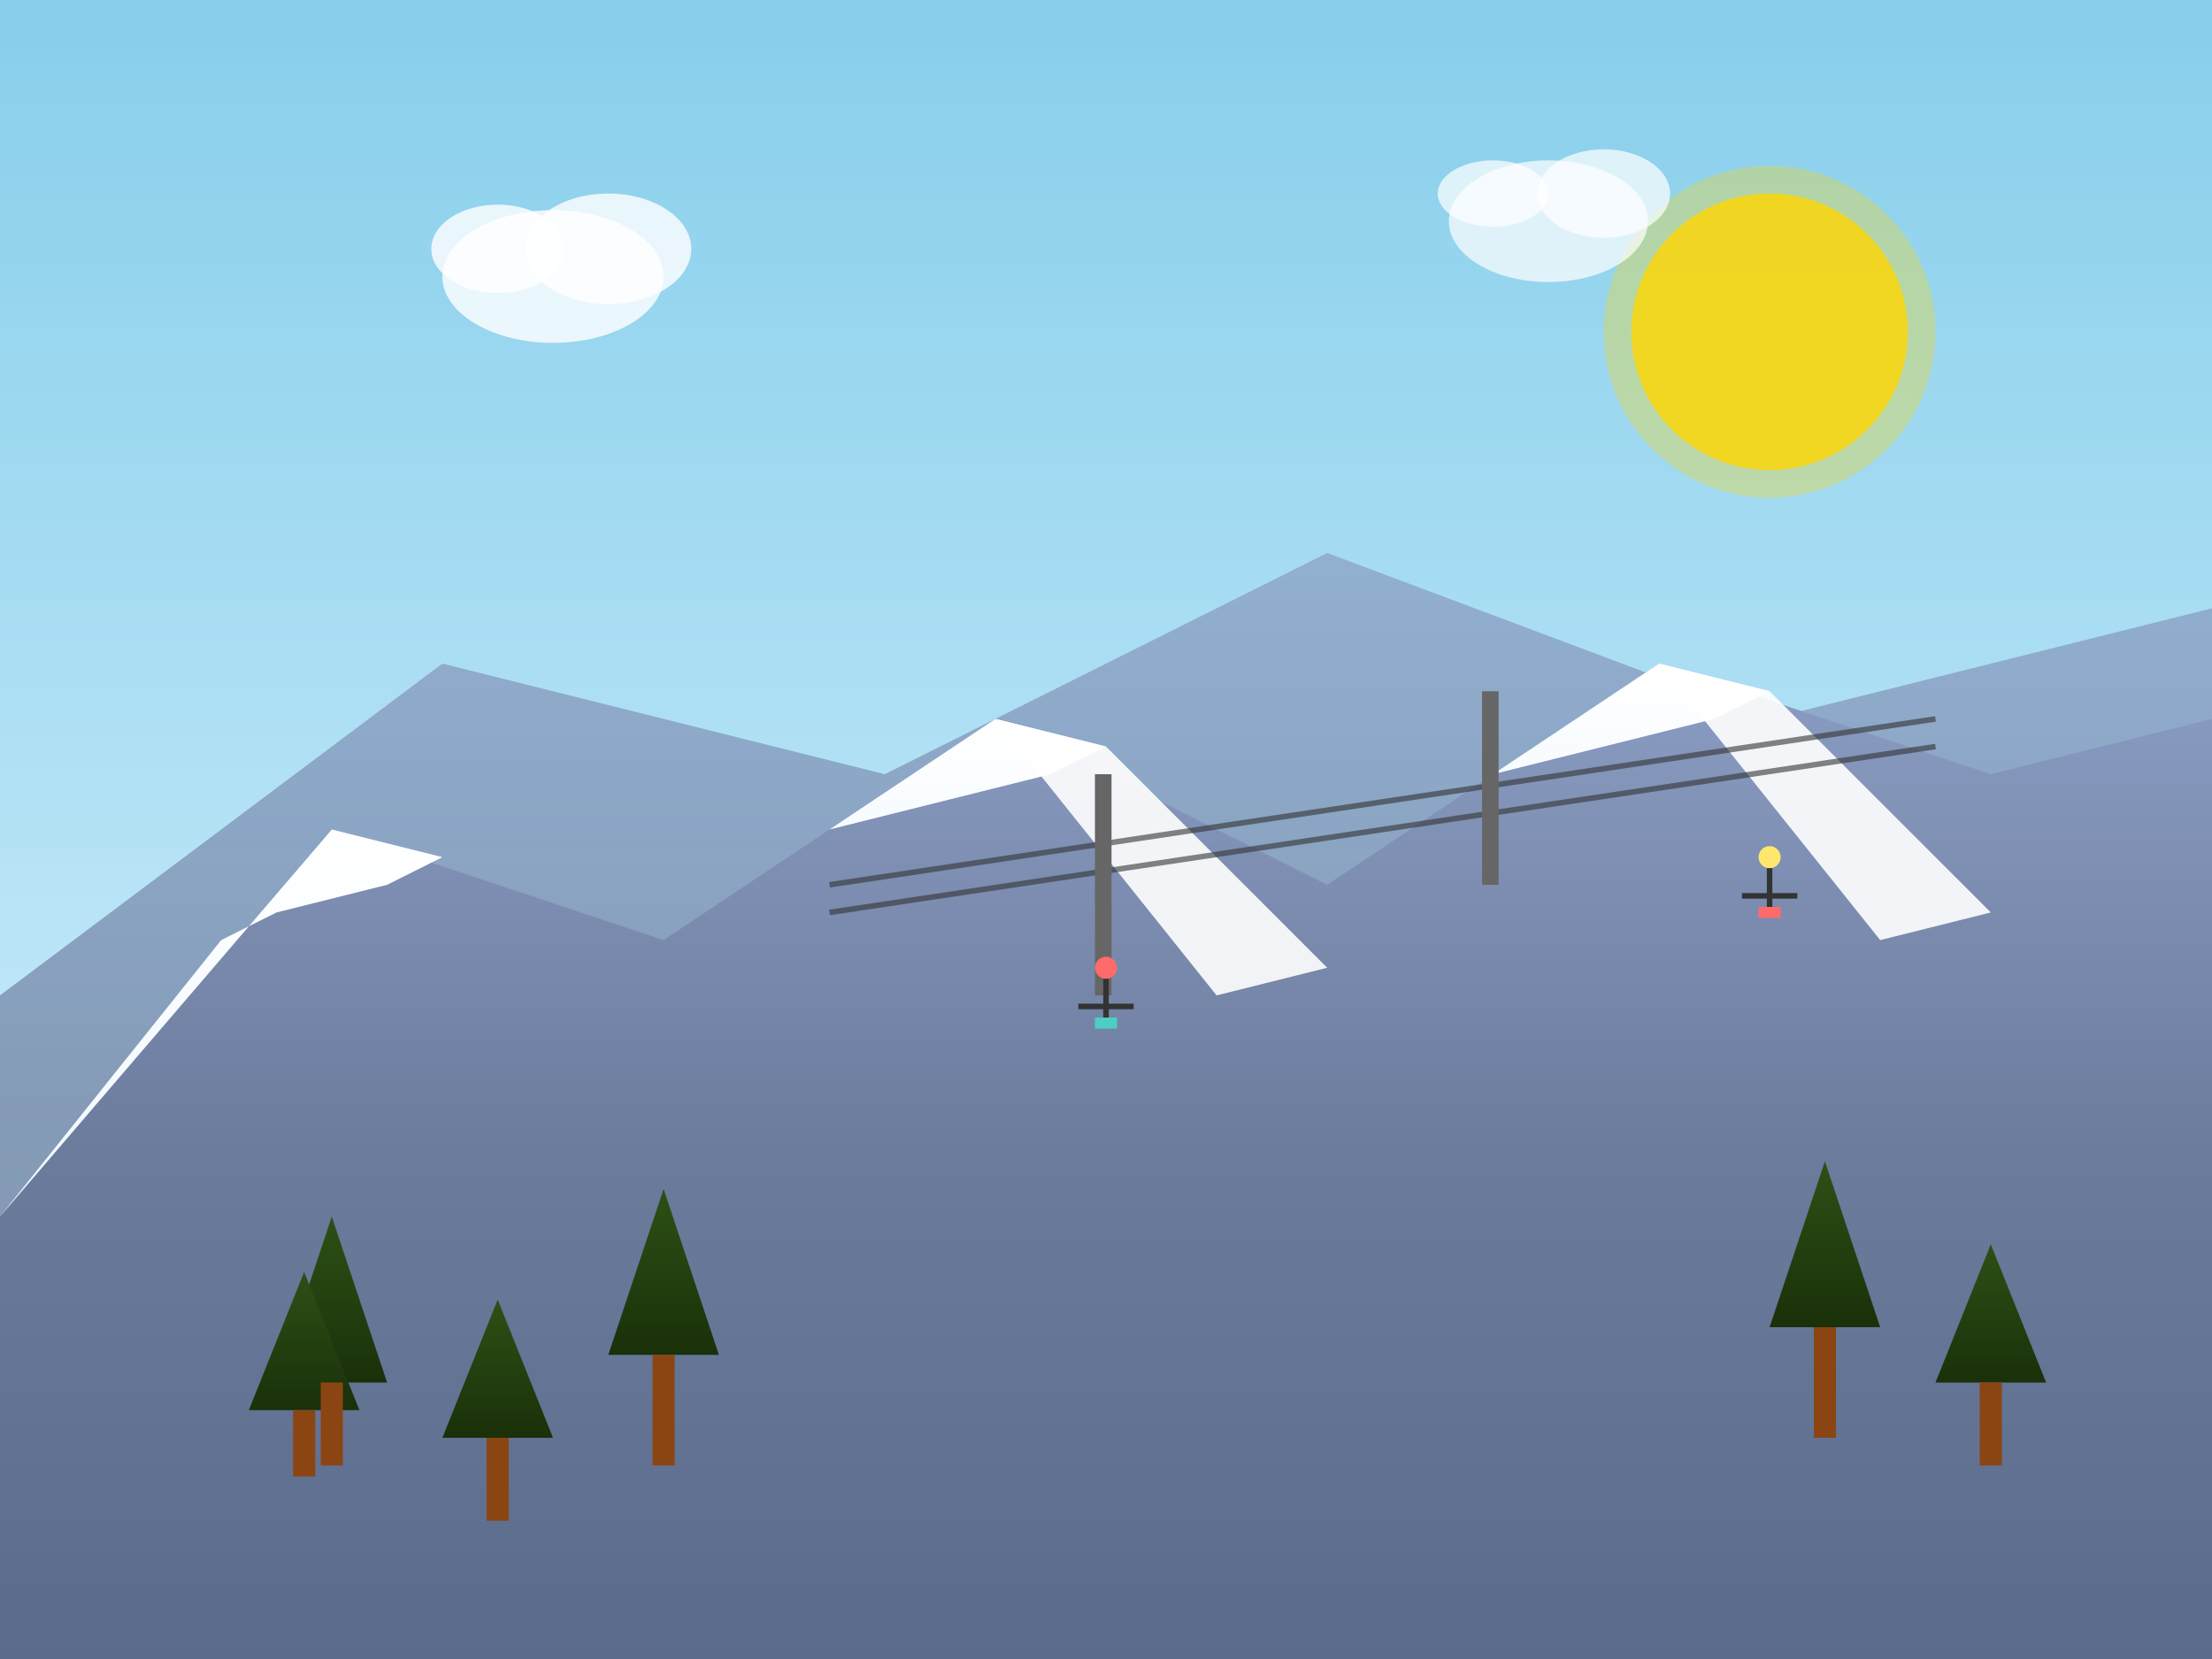 <svg width="400" height="300" viewBox="0 0 400 300" xmlns="http://www.w3.org/2000/svg">
  <rect x="0" y="0" width="400" height="300" fill="#808080" stroke="none"/>
  <defs>
    <linearGradient id="skyGradient" x1="0%" y1="0%" x2="0%" y2="100%">
      <stop offset="0%" stop-color="#87CEEB"/>
      <stop offset="100%" stop-color="#E0F6FF"/>
    </linearGradient>
    <linearGradient id="mountainGradient" x1="0%" y1="0%" x2="0%" y2="100%">
      <stop offset="0%" stop-color="#8B9DC3"/>
      <stop offset="50%" stop-color="#6B7B9C"/>
      <stop offset="100%" stop-color="#5A6B8C"/>
    </linearGradient>
    <linearGradient id="snowGradient" x1="0%" y1="0%" x2="0%" y2="100%">
      <stop offset="0%" stop-color="#FFFFFF"/>
      <stop offset="100%" stop-color="#F0F8FF"/>
    </linearGradient>
    <linearGradient id="treeGradient" x1="0%" y1="0%" x2="0%" y2="100%">
      <stop offset="0%" stop-color="#2D5016"/>
      <stop offset="100%" stop-color="#1A3009"/>
    </linearGradient>
  </defs>
  
  <!-- Sky background -->
  <rect width="400" height="300" fill="url(#skyGradient)"/>
  
  <!-- Sun -->
  <circle cx="320" cy="60" r="25" fill="#FFD700" opacity="0.8"/>
  <circle cx="320" cy="60" r="30" fill="#FFD700" opacity="0.3"/>
  
  <!-- Mountain ranges (background) -->
  <path d="M0 180 L80 120 L160 140 L240 100 L320 130 L400 110 L400 300 L0 300 Z" fill="url(#mountainGradient)" opacity="0.7"/>
  
  <!-- Main mountain peaks -->
  <path d="M0 220 L60 150 L120 170 L180 130 L240 160 L300 120 L360 140 L400 130 L400 300 L0 300 Z" fill="url(#mountainGradient)"/>
  
  <!-- Snow caps -->
  <path d="M0 220 L60 150 L80 155 L70 160 L50 165 L40 170" fill="url(#snowGradient)"/>
  <path d="M120 170 L180 130 L200 135 L190 140 L170 145 L150 150" fill="url(#snowGradient)"/>
  <path d="M240 160 L300 120 L320 125 L310 130 L290 135 L270 140" fill="url(#snowGradient)"/>
  
  <!-- Ski slopes -->
  <path d="M180 130 L220 180 L240 175 L200 135" fill="#FFFFFF" opacity="0.9"/>
  <path d="M300 120 L340 170 L360 165 L320 125" fill="#FFFFFF" opacity="0.9"/>
  
  <!-- Trees -->
  <polygon points="50,250 60,220 70,250" fill="url(#treeGradient)"/>
  <polygon points="45,255 55,230 65,255" fill="url(#treeGradient)"/>
  <polygon points="80,260 90,235 100,260" fill="url(#treeGradient)"/>
  <polygon points="110,245 120,215 130,245" fill="url(#treeGradient)"/>
  <polygon points="320,240 330,210 340,240" fill="url(#treeGradient)"/>
  <polygon points="350,250 360,225 370,250" fill="url(#treeGradient)"/>
  
  <!-- Tree trunks -->
  <rect x="58" y="250" width="4" height="15" fill="#8B4513"/>
  <rect x="53" y="255" width="4" height="12" fill="#8B4513"/>
  <rect x="88" y="260" width="4" height="15" fill="#8B4513"/>
  <rect x="118" y="245" width="4" height="20" fill="#8B4513"/>
  <rect x="328" y="240" width="4" height="20" fill="#8B4513"/>
  <rect x="358" y="250" width="4" height="15" fill="#8B4513"/>
  
  <!-- Ski lift cables -->
  <line x1="150" y1="160" x2="350" y2="130" stroke="#333" stroke-width="1" opacity="0.6"/>
  <line x1="150" y1="165" x2="350" y2="135" stroke="#333" stroke-width="1" opacity="0.6"/>
  
  <!-- Ski lift towers -->
  <rect x="198" y="140" width="3" height="40" fill="#666"/>
  <rect x="268" y="125" width="3" height="35" fill="#666"/>
  
  <!-- Clouds -->
  <ellipse cx="100" cy="50" rx="20" ry="12" fill="white" opacity="0.8"/>
  <ellipse cx="110" cy="45" rx="15" ry="10" fill="white" opacity="0.8"/>
  <ellipse cx="90" cy="45" rx="12" ry="8" fill="white" opacity="0.8"/>
  
  <ellipse cx="280" cy="40" rx="18" ry="11" fill="white" opacity="0.7"/>
  <ellipse cx="290" cy="35" rx="12" ry="8" fill="white" opacity="0.7"/>
  <ellipse cx="270" cy="35" rx="10" ry="6" fill="white" opacity="0.7"/>
  
  <!-- Skiers (small figures) -->
  <circle cx="200" cy="175" r="2" fill="#FF6B6B"/>
  <line x1="200" y1="177" x2="200" y2="185" stroke="#333" stroke-width="1"/>
  <line x1="195" y1="182" x2="205" y2="182" stroke="#333" stroke-width="1"/>
  <line x1="198" y1="185" x2="202" y2="185" stroke="#4ECDC4" stroke-width="2"/>
  
  <circle cx="320" cy="155" r="2" fill="#FFE66D"/>
  <line x1="320" y1="157" x2="320" y2="165" stroke="#333" stroke-width="1"/>
  <line x1="315" y1="162" x2="325" y2="162" stroke="#333" stroke-width="1"/>
  <line x1="318" y1="165" x2="322" y2="165" stroke="#FF6B6B" stroke-width="2"/>
</svg>